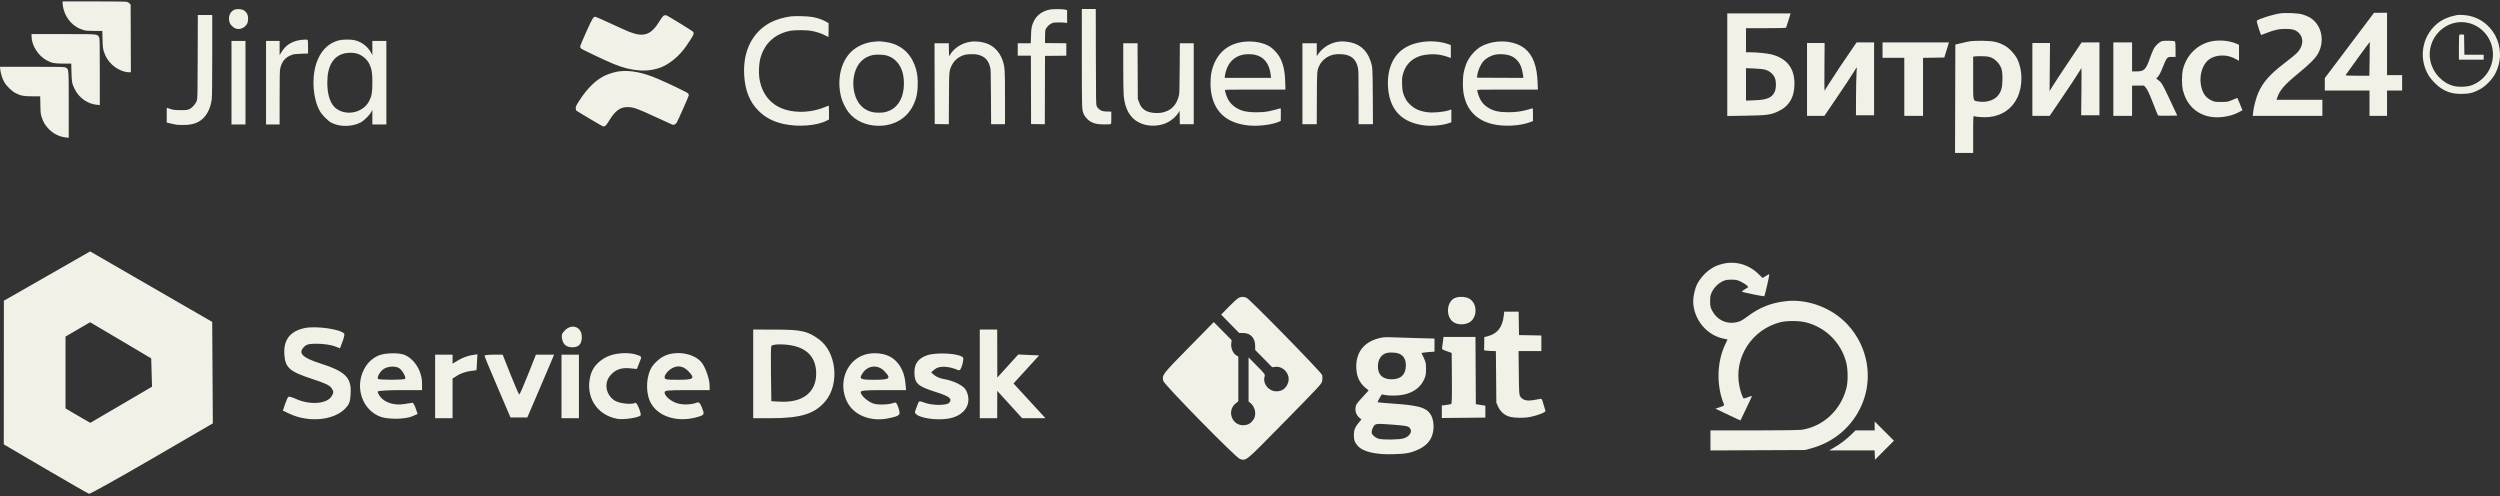 <svg width="660" height="131" viewBox="0 0 660 131" fill="none" xmlns="http://www.w3.org/2000/svg">
<rect x="0" y="0" width="660" height="131" fill="#333333" stroke="none"/>
<path fill-rule="evenodd" clip-rule="evenodd" d="M327.015 78.635C326.696 78.781 325.523 79.838 324.409 80.982L322.383 83.064L324.765 85.489L327.147 87.914H328.189C330.137 87.914 331.362 89.235 331.362 91.333V92.38L333.604 94.663L335.846 96.946L336.683 96.85C338.874 96.599 340.75 98.892 340.069 100.988C339.572 102.517 338.485 103.321 336.933 103.309C334.91 103.293 333.319 101.289 333.851 99.428C334.021 98.833 333.962 98.749 331.825 96.585L329.623 94.355V100.177V105.998L330.088 106.37C331.381 107.403 331.778 109.469 330.928 110.739C330.248 111.753 329.561 112.167 328.424 112.25C325.281 112.478 323.756 108.491 326.222 106.493L326.918 105.929V100.034V94.139L326.355 93.801C325.511 93.295 324.91 91.888 325.044 90.734L325.153 89.802L322.796 87.414L320.438 85.025L313.837 91.748C306.748 98.967 306.775 98.932 307.112 100.565C307.308 101.512 326.286 120.851 327.334 121.171C329.017 121.685 328.751 121.902 338.126 112.355C349.17 101.109 348.954 101.345 349.084 100.363C349.141 99.929 349.128 99.325 349.056 99.022C348.887 98.321 330.009 79.028 329.098 78.627C328.329 78.288 327.765 78.29 327.015 78.635ZM384.381 78.566C381.754 79.34 381.501 83.984 384.019 85.222C385.122 85.764 386.681 85.744 387.795 85.173C390.118 83.983 390.118 79.985 387.795 78.794C386.88 78.326 385.508 78.234 384.381 78.566ZM396.991 83.361C396.638 86.412 395.3 88.115 392.741 88.769L391.845 88.998V90.643C391.845 91.548 391.824 92.354 391.797 92.435C391.771 92.516 392.461 92.608 393.332 92.639L394.914 92.696L394.974 99.508L395.034 106.321L395.548 107.436C396.109 108.651 397.17 109.593 398.394 109.964C399.738 110.37 402.299 110.416 404.009 110.064C406.155 109.623 408.134 108.816 407.993 108.442C407.934 108.286 407.696 107.496 407.464 106.684C407.062 105.278 407.019 105.214 406.545 105.319C406.272 105.38 405.44 105.526 404.696 105.644C403.066 105.902 402.05 105.636 401.429 104.786C401.043 104.258 401.021 103.962 400.963 98.457L400.901 92.68H403.91H406.918V90.625V88.569L403.971 88.515L401.024 88.461L400.971 85.369L400.918 82.278H399.017H397.116L396.991 83.361ZM363.826 89.349C359.912 90.409 357.857 93.24 358.067 97.29C358.198 99.828 359.158 101.532 361.299 103.028C361.344 103.059 360.673 103.821 359.808 104.721C358.944 105.621 358.146 106.598 358.036 106.892C357.57 108.137 357.927 109.534 358.914 110.322L359.421 110.727L358.737 111.538C357.762 112.695 357.43 113.524 357.425 114.812C357.419 116.167 357.621 116.756 358.397 117.654C359.803 119.279 363.11 120.057 367.981 119.908C371.313 119.806 372.544 119.562 374.575 118.602C376.106 117.879 377.22 116.843 377.828 115.578C378.777 113.605 378.652 110.749 377.549 109.203C376.377 107.56 374.257 106.987 367.74 106.552C365.588 106.408 363.779 106.241 363.719 106.18C363.66 106.119 363.877 105.63 364.202 105.093L364.794 104.117L365.614 104.278C366.881 104.527 369.198 104.479 370.615 104.174C373.167 103.625 375.022 102.236 375.966 100.168C376.384 99.251 376.473 98.77 376.478 97.391C376.483 95.742 376.362 95.326 375.274 93.236C375.236 93.163 375.993 93.042 376.955 92.965L378.705 92.826V91.101V89.376L374.309 89.264C371.891 89.202 368.87 89.107 367.594 89.054C365.675 88.974 365.025 89.025 363.826 89.349ZM380.941 90.178C380.867 90.853 380.763 91.591 380.708 91.818C380.622 92.178 380.78 92.292 381.928 92.701L383.246 93.171L383.297 99.831C383.336 104.842 383.291 106.527 383.117 106.636C382.989 106.716 382.379 106.841 381.761 106.914L380.638 107.047V108.699V110.351L386.387 110.299L392.135 110.247V108.677V107.106L390.879 106.904L389.623 106.701L389.573 97.826L389.523 88.951H385.298H381.074L380.941 90.178ZM369.622 93.489C370.746 94.13 371.227 95.172 371.138 96.773C371.014 98.998 369.741 100.139 367.381 100.139C365.022 100.139 363.745 98.928 363.766 96.711C363.782 95.026 364.492 93.806 365.759 93.293C366.672 92.924 368.823 93.032 369.622 93.489ZM367.615 112.108C371.154 112.383 371.641 112.47 372.107 112.912C373.03 113.785 372.229 115.23 370.54 115.739C369.365 116.093 365.092 116.146 363.938 115.821C363.521 115.703 362.924 115.346 362.61 115.028C362.131 114.541 362.057 114.339 362.148 113.769C362.208 113.395 362.442 112.825 362.668 112.502C363.149 111.816 363.492 111.788 367.615 112.108Z" fill="#F2F1E8"/>
<path fill-rule="evenodd" clip-rule="evenodd" d="M277.118 2.524C275.156 2.961 273.754 3.968 272.993 5.487C272.357 6.757 272.247 7.302 272.18 9.487L272.121 11.414H270.402H268.682V13.059V14.704H270.416H272.15L272.177 23.724L272.203 32.744L274.016 32.772L275.829 32.8L275.856 23.778L275.883 14.755L278.695 14.728L281.506 14.7V13.059V11.418L278.695 11.39L275.883 11.363L275.89 9.718C275.896 8.393 275.933 7.997 276.078 7.681C276.351 7.09 277.03 6.43 277.646 6.158C278.125 5.946 278.357 5.915 279.457 5.915C280.15 5.915 280.943 5.948 281.217 5.99L281.717 6.065V4.376V2.686L281.322 2.566C280.709 2.378 277.901 2.35 277.118 2.524ZM285.608 15.346C285.61 29.453 285.594 29.047 286.197 30.294C286.546 31.017 287.377 31.857 288.093 32.212C289.064 32.693 289.837 32.837 291.493 32.842C292.331 32.845 293.1 32.814 293.201 32.773C293.365 32.707 293.385 32.525 293.385 31.077V29.455L292.465 29.453C291.959 29.452 291.323 29.389 291.05 29.312C290.419 29.135 289.785 28.605 289.534 28.044C289.347 27.624 289.337 27.046 289.309 14.986L289.28 2.368H287.443H285.606L285.608 15.346ZM175.104 4.214C174.96 4.324 174.567 4.868 174.231 5.422C171.919 9.229 170.039 9.923 166.138 8.412C165.56 8.188 163.356 7.199 161.239 6.214C159.122 5.23 157.293 4.424 157.174 4.424C156.636 4.424 156.389 4.835 154.753 8.461C153.875 10.407 153.156 12.119 153.156 12.266C153.156 12.413 153.263 12.651 153.393 12.796C153.619 13.046 159.548 15.866 161.917 16.849C166.833 18.89 171.096 19.169 174.736 17.687C176.039 17.157 177.665 16.037 178.91 14.812C180.135 13.607 180.811 12.745 182.187 10.633C183.156 9.146 183.273 8.802 182.959 8.363C182.834 8.189 176.988 4.577 176.105 4.129C175.765 3.957 175.398 3.988 175.104 4.214ZM208.774 4.326C207.003 4.543 204.727 5.221 203.417 5.922C198.592 8.504 196.098 13.5 196.466 19.85C196.698 23.861 197.904 26.886 200.185 29.183C201.985 30.995 204.125 32.13 206.88 32.733C210.75 33.58 215.662 33.198 218.25 31.849L218.856 31.533V29.697C218.856 28.687 218.836 27.861 218.812 27.861C218.789 27.861 218.389 28.02 217.924 28.215C214.569 29.619 210.664 29.911 207.502 28.992C203.549 27.845 201.041 24.817 200.449 20.476C200.26 19.096 200.383 16.728 200.706 15.508C201.754 11.552 204.42 9.026 208.462 8.16C209.71 7.893 212.811 7.895 214.283 8.164C215.569 8.399 216.869 8.833 217.891 9.367C218.315 9.588 218.682 9.769 218.706 9.769C218.731 9.769 218.75 8.945 218.75 7.937V6.105L217.986 5.678C217.083 5.173 216.026 4.805 214.651 4.519C213.495 4.278 210.082 4.166 208.774 4.326ZM230.681 11.016C228.831 11.187 226.935 11.911 225.49 12.999C222.166 15.5 220.773 20.678 222.073 25.703C222.376 26.874 223.256 28.665 223.999 29.62C225.761 31.888 228.701 33.207 231.995 33.207C236.24 33.207 239.654 31.074 241.273 27.412C241.942 25.898 242.203 24.675 242.268 22.752C242.331 20.887 242.204 19.588 241.832 18.272C240.813 14.676 238.544 12.313 235.2 11.365C234.405 11.14 232.432 10.875 231.838 10.914C231.722 10.922 231.202 10.967 230.681 11.016ZM256.319 11.005C254.01 11.312 251.948 12.599 250.804 14.447L250.549 14.858L250.52 13.136L250.491 11.414H248.601H246.711L246.738 22.079L246.765 32.744L248.626 32.772L250.487 32.8L250.524 26.039C250.565 18.524 250.549 18.711 251.297 17.191C251.962 15.839 253.294 14.802 254.816 14.451C255.685 14.25 257.425 14.248 258.202 14.446C259.917 14.883 260.852 15.803 261.343 17.539C261.568 18.334 261.575 18.521 261.614 25.574L261.654 32.795H263.486H265.318V25.931C265.318 18.68 265.281 17.944 264.833 16.4C264.212 14.258 262.871 12.577 261.113 11.735C259.788 11.101 257.835 10.803 256.319 11.005ZM328.552 11.013C323.964 11.462 320.863 14.324 319.819 19.072C319.59 20.115 319.51 22.367 319.656 23.673C320.283 29.303 323.611 32.483 329.536 33.114C332.158 33.394 335.913 32.933 337.692 32.114L338.113 31.92L338.142 30.25C338.159 29.233 338.131 28.581 338.07 28.581C338.014 28.581 337.836 28.63 337.673 28.691C337.303 28.829 335.549 29.265 334.821 29.4C332.799 29.775 329.877 29.725 328.266 29.289C326.376 28.776 324.829 27.556 324.09 25.994C323.866 25.523 323.627 24.883 323.557 24.572C323.488 24.261 323.408 23.926 323.38 23.827C323.332 23.656 323.762 23.647 331.341 23.647H339.352L339.291 21.565C339.201 18.535 338.731 16.578 337.668 14.818C337.151 13.961 336.108 12.866 335.321 12.352C333.681 11.28 331.077 10.765 328.552 11.013ZM353.32 11.011C351.227 11.276 349.073 12.616 347.947 14.352L347.626 14.847V13.13V11.414H345.734H343.842V22.105V32.795H345.73H347.619L347.651 25.934C347.687 18.357 347.662 18.658 348.383 17.178C348.84 16.241 349.795 15.323 350.797 14.858C351.735 14.424 352.403 14.292 353.659 14.294C356.468 14.298 357.982 15.43 358.499 17.912C358.639 18.586 358.664 19.755 358.664 25.75V32.795H360.562H362.461L362.418 25.523C362.372 17.721 362.374 17.747 361.805 16.043C360.805 13.05 358.643 11.329 355.472 11.003C354.393 10.892 354.256 10.892 353.32 11.011ZM375.64 11.053C370.851 11.717 367.918 14.175 366.807 18.457C366.165 20.933 366.294 24.235 367.126 26.627C368.439 30.402 371.414 32.549 376.113 33.112C378.082 33.349 380.994 33.067 382.552 32.49L383.156 32.267V30.584V28.9L382.552 29.104C381.128 29.584 378.282 29.835 376.75 29.616C374.74 29.328 373.455 28.752 372.265 27.604C371.585 26.947 371.326 26.606 370.979 25.908C370.35 24.643 370.21 24.029 370.151 22.259C370.106 20.926 370.13 20.592 370.324 19.792C370.838 17.676 372.039 16.105 373.804 15.242C374.861 14.725 375.59 14.53 377.007 14.386C379.016 14.181 380.796 14.45 382.87 15.271C383.045 15.34 383.055 15.236 383.028 13.611L382.999 11.879L381.973 11.538C380.192 10.947 377.751 10.761 375.64 11.053ZM395.227 11C393.666 11.154 392.065 11.652 390.862 12.356C389.589 13.102 388.201 14.622 387.426 16.118C386.988 16.963 386.543 18.368 386.36 19.483C386.168 20.65 386.146 23.015 386.317 24.215C386.961 28.74 389.521 31.622 393.882 32.729C396.973 33.513 401.559 33.259 404.206 32.156L404.706 31.948V30.252C404.706 28.686 404.692 28.561 404.522 28.609C404.421 28.637 403.912 28.783 403.392 28.934C401.724 29.417 400.204 29.626 398.294 29.634C395.779 29.646 394.223 29.293 392.81 28.391C391.905 27.813 391.291 27.154 390.785 26.215C390.442 25.579 389.989 24.221 389.989 23.829C389.989 23.656 390.406 23.647 397.995 23.647H406L405.929 21.794C405.758 17.351 404.701 14.555 402.529 12.803C400.793 11.403 398.036 10.722 395.227 11ZM296.538 17.618C296.538 21.031 296.587 24.406 296.646 25.119C296.949 28.771 298.352 31.227 300.796 32.384C301.85 32.883 302.626 33.078 303.897 33.163C305.091 33.243 306.481 33.038 307.531 32.627C308.989 32.056 310.405 30.91 311.132 29.712L311.413 29.249L311.442 31.022L311.47 32.795H313.307H315.145V22.105V11.414H313.314H311.483L311.437 18.019C311.398 23.75 311.369 24.712 311.216 25.291C310.96 26.27 310.652 26.966 310.194 27.605C309.465 28.624 308.714 29.154 307.418 29.564C305.975 30.021 303.842 29.902 302.627 29.296C301.656 28.812 301.055 28.058 300.623 26.782L300.38 26.062L300.346 18.738L300.312 11.414H298.425H296.538V17.618ZM331.24 14.44C333.684 14.947 335.153 16.825 335.486 19.869L335.562 20.563H329.453H323.344L323.345 20.28C323.348 19.863 323.628 18.756 323.925 17.993C324.635 16.168 326.176 14.853 328.074 14.453C328.966 14.265 330.367 14.259 331.24 14.44ZM397.803 14.445C398.776 14.646 399.546 15.008 400.137 15.54C401.283 16.574 401.796 17.756 402.125 20.127L402.186 20.564L396.062 20.538L389.937 20.511L389.973 20.104C390.088 18.807 390.812 17.078 391.618 16.177C392.378 15.326 393.634 14.632 394.825 14.405C395.57 14.263 397.018 14.282 397.803 14.445ZM234.321 14.724C235.297 15.078 235.867 15.428 236.525 16.074C237.938 17.463 238.634 19.434 238.637 22.053C238.64 25.447 237.318 28.028 235.015 29.127C234.054 29.585 233.257 29.749 231.995 29.749C230.725 29.749 229.936 29.584 228.947 29.113C227.508 28.427 226.407 27.104 225.806 25.337C225.067 23.166 225.095 20.642 225.883 18.532C226.675 16.41 228.241 15.013 230.356 14.541C231.383 14.312 233.447 14.408 234.321 14.724ZM163.511 18.828C162.557 18.945 161.107 19.351 160.065 19.792C157.52 20.87 155.039 23.245 152.856 26.694C152.086 27.909 152 28.096 152 28.554C152 28.912 152.055 29.108 152.184 29.216C152.484 29.465 158.754 33.184 159.074 33.302C159.642 33.512 159.967 33.257 160.714 32.013C162.355 29.283 163.676 28.272 165.604 28.272C167.226 28.272 168.133 28.594 173.472 31.063C175.54 32.019 177.352 32.846 177.498 32.901C177.917 33.056 178.434 32.791 178.697 32.287C179.292 31.146 181.854 25.339 181.854 25.131C181.854 24.999 181.747 24.772 181.617 24.625C181.391 24.37 176.683 22.109 173.659 20.804C169.801 19.139 166.396 18.476 163.511 18.828Z" fill="#F2F1E8"/>
<path fill-rule="evenodd" clip-rule="evenodd" d="M12.411 72.88L1.025 79.391L1.012 98.354L1 117.317L12.033 123.779C18.102 127.333 23.27 130.298 23.518 130.367C23.766 130.437 31.218 126.281 40.078 121.132L56.187 111.769L56.104 98.376L56.021 84.983L41.834 76.794C34.032 72.291 26.782 68.102 25.723 67.487L23.797 66.368L12.411 72.88ZM33.974 91.082L39.917 94.612L40.026 98.351L40.136 102.09L31.991 106.859L23.847 111.627L22.296 110.746C21.444 110.262 19.97 109.404 19.021 108.84L17.295 107.814V98.332V88.849L20.535 86.964L23.775 85.079L25.903 86.317C27.073 86.996 30.706 89.141 33.974 91.082ZM80.407 86.617C76.555 87.441 74.799 89.747 75.074 93.618C75.321 97.102 76.458 98.096 82.417 100.039C85.892 101.171 87.061 101.73 87.549 102.489C88.115 103.367 88.122 103.582 87.617 104.5C86.447 106.625 81.918 107.02 78.152 105.325C77.217 104.904 76.313 104.646 76.145 104.751C75.977 104.857 75.579 105.721 75.26 106.671L74.682 108.399L76.33 109.187C81.505 111.662 88.252 110.998 91.278 107.718C92.232 106.683 92.435 106.1 92.565 104.022C92.837 99.683 91.228 98.069 84.498 95.922C79.682 94.386 78.556 93.153 80.409 91.447C81.057 90.851 81.756 90.714 83.956 90.752C85.462 90.778 87.385 91.059 88.229 91.376L89.762 91.953L90.419 90.195C90.78 89.228 90.995 88.305 90.898 88.144C90.162 86.934 83.473 85.96 80.407 86.617ZM149.132 87.219C148.337 88.029 148.194 88.458 148.388 89.462C148.684 90.996 149.537 91.68 151.156 91.68C152.808 91.68 153.602 90.791 153.602 88.943C153.602 86.313 151.007 85.312 149.132 87.219ZM198.846 98.701V110.404H203.568C211.403 110.404 215.095 109.253 217.881 105.941C221.714 101.385 220.836 92.933 216.178 89.558C213.2 87.4 211.568 87.033 204.885 87.015L198.846 86.998V98.701ZM258.66 98.701V110.404H260.96H263.261L263.268 106.796L263.275 103.187L266.561 106.796L269.847 110.404H272.923H276L271.786 105.821L267.572 101.237L270.951 97.531L274.329 93.825L271.575 93.707L268.82 93.588L266.056 96.632L263.291 99.677L263.276 93.337L263.261 86.998H260.96H258.66V98.701ZM209.582 91.318C213.46 92.217 215.505 94.78 215.473 98.701C215.432 103.622 211.888 106.348 205.937 106.038L203.639 105.918L203.534 98.91C203.476 95.055 203.514 91.676 203.618 91.4C203.848 90.789 207.104 90.744 209.582 91.318ZM99.926 93.861C98.18 94.632 96.955 95.82 96.044 97.627C93.616 102.444 95.76 108.365 100.544 110.056C102.56 110.768 107.051 110.689 108.826 109.91L110.252 109.283L109.746 107.796C109.467 106.978 109.084 106.317 108.895 106.327C108.705 106.338 107.724 106.491 106.714 106.667C104.259 107.094 101.728 106.359 100.485 104.856C99.962 104.224 99.632 103.546 99.751 103.349C99.87 103.153 102.546 102.992 105.697 102.992H111.426L111.417 101.139C111.403 97.941 109.342 94.669 106.704 93.655C105.154 93.059 101.491 93.171 99.926 93.861ZM160.296 94.163C158.042 95.231 156.477 96.963 155.919 99.006C154.387 104.622 157.486 109.637 163.074 110.584C164.696 110.859 168.762 110.231 169.114 109.652C169.398 109.185 168.115 106.103 167.736 106.341C166.868 106.887 163.519 106.534 162.304 105.77C159.961 104.297 159.385 101.211 161.071 99.172C162.365 97.607 163.966 97.005 166.241 97.228L168.135 97.413L168.729 95.903C169.479 93.996 169.527 94.169 168.115 93.668C166.011 92.922 162.439 93.148 160.296 94.163ZM175.038 94.148C174.109 94.647 172.833 95.799 172.204 96.708C170.665 98.93 170.366 103.118 171.55 105.842C173.358 109.999 178.937 111.766 184.563 109.963C185.982 109.508 186.025 109.344 185.236 107.423C184.822 106.415 184.494 106.094 184.053 106.266C182.603 106.832 180.483 106.935 178.944 106.513C177.178 106.029 175.457 104.589 175.457 103.595C175.457 103.077 176.295 102.992 181.4 102.992H187.343V101.884C187.343 100.25 186.407 97.373 185.414 95.953C183.521 93.248 178.378 92.353 175.038 94.148ZM227.407 93.968C223.086 95.965 221.366 101.453 223.619 106.053C225.367 109.622 229.871 111.427 234.549 110.432C237.656 109.771 237.815 109.606 237.193 107.688C236.804 106.488 236.519 106.142 236.067 106.32C234.721 106.851 231.845 106.962 230.564 106.532C229.073 106.032 227.219 104.364 227.219 103.524C227.219 103.098 228.408 102.992 233.216 102.992H239.213L238.989 100.793C238.686 97.802 237.132 95.267 234.898 94.118C232.77 93.023 229.589 92.959 227.407 93.968ZM244.665 93.826C242.405 94.64 241.406 96.005 241.406 98.28C241.406 101.166 242.258 101.974 246.825 103.418C250.685 104.638 251.476 105.244 250.604 106.313C249.984 107.072 246.255 107.086 244.166 106.335C242.625 105.782 242.609 105.786 242.24 106.823C242.035 107.398 241.745 108.177 241.595 108.553C240.94 110.198 247.709 111.367 251.461 110.257C255.12 109.175 256.619 106.144 255.036 103.029C254.42 101.818 251.841 100.518 249.171 100.074C248.276 99.925 247.154 99.467 246.679 99.057L245.815 98.311L246.72 97.531C247.886 96.526 250.326 96.592 252.939 97.697C253.399 97.892 253.656 97.573 254.011 96.369C254.268 95.497 254.386 94.634 254.275 94.45C253.58 93.307 247.249 92.896 244.665 93.826ZM114.876 102.017V110.404H117.177H119.477V105.17V99.935L120.821 99.091C121.559 98.626 122.983 98.128 123.984 97.983L125.804 97.72L125.922 95.621L126.039 93.523L124.388 93.792C123.48 93.939 122.003 94.498 121.107 95.032L119.477 96.003V94.817V93.63H117.177H114.876V102.017ZM127.914 93.923C127.914 94.083 129.458 97.814 131.344 102.212L134.774 110.209H136.991H139.208L141.637 104.553C142.972 101.442 144.564 97.712 145.174 96.263L146.283 93.63H143.883H141.482L139.394 98.894C138.246 101.789 137.211 104.159 137.094 104.16C136.977 104.161 135.942 101.794 134.793 98.899L132.706 93.635L130.309 93.632C128.991 93.631 127.913 93.762 127.914 93.923ZM148.234 102.017V110.404H150.535H152.835V102.017V93.63H150.535H148.234V102.017ZM105.312 97.153C106.147 97.607 107.303 99.645 106.937 100.017C106.63 100.33 100.127 100.339 99.821 100.028C99.404 99.604 100.434 97.878 101.434 97.325C102.608 96.675 104.297 96.6 105.312 97.153ZM181.621 97.891C183.608 99.913 183.238 100.262 179.1 100.262C175.769 100.262 175.457 100.198 175.457 99.516C175.457 99.106 175.988 98.316 176.637 97.761C178.287 96.348 180.153 96.397 181.621 97.891ZM233.383 97.891C235.37 99.913 235 100.262 230.862 100.262C226.951 100.262 226.659 100.079 227.835 98.37C229.154 96.455 231.751 96.23 233.383 97.891Z" fill="#F2F1E8"/>
<path fill-rule="evenodd" clip-rule="evenodd" d="M454.605 69.696C453.102 70.091 452.338 70.466 450.973 71.48C449.932 72.254 448.649 73.795 448.023 75.024C447.504 76.043 446.997 78.23 447 79.436C447.014 84.169 450.471 88.474 455.001 89.397L456.073 89.615L455.384 91.087C453.213 95.724 453.119 101.981 455.148 106.802C455.246 107.036 455.043 107.167 454.075 107.489L452.881 107.887L455.424 109.106C456.822 109.777 458.307 110.475 458.724 110.658L459.482 110.992L461.026 107.786C461.876 106.023 462.551 104.557 462.528 104.528C462.504 104.5 462.061 104.638 461.542 104.836C461.023 105.033 460.506 105.195 460.392 105.195C460.121 105.195 459.553 103.655 459.208 101.979C457.651 94.435 462.494 86.914 470.112 85.044C471.861 84.615 475.106 84.661 476.921 85.141C482.047 86.496 486.03 90.484 487.386 95.618C487.879 97.486 487.912 100.698 487.455 102.471C485.968 108.246 481.406 112.528 475.763 113.444C475.068 113.557 470.234 113.628 463.1 113.628L451.56 113.63V116.273V118.917L464.065 118.861L476.57 118.806L478.319 118.317C484.283 116.651 489.009 112.573 491.468 106.974C494.59 99.865 493.144 91.505 487.791 85.716C483.717 81.31 477.309 78.864 471.522 79.505C467.518 79.948 464.502 81.163 461.125 83.691C459.769 84.707 459.246 84.952 458.011 85.151C455.597 85.54 453.271 84.362 452.08 82.146C451.535 81.132 451.481 80.899 451.477 79.539C451.473 78.257 451.541 77.905 451.959 77.054C452.527 75.896 453.704 74.743 454.864 74.21C455.484 73.926 456.029 73.833 457.092 73.831C458.325 73.829 458.642 73.898 459.643 74.392C460.272 74.702 460.963 75.143 461.179 75.373L461.572 75.792L460.668 76.354C460.171 76.664 459.794 76.945 459.83 76.98C460.034 77.172 465.656 78.323 465.775 78.197C465.927 78.035 467.199 72.47 467.105 72.377C467.075 72.346 466.662 72.562 466.189 72.857L465.328 73.393L464.192 72.289C461.595 69.767 458.02 68.8 454.605 69.696ZM494.91 112.446V113.63H492.384H489.858L488.814 114.652C487.422 116.016 485.826 117.23 484.218 118.147L482.897 118.901H488.896H494.895L494.946 120.135L494.998 121.368L497.499 118.858L500 116.349L497.455 113.805L494.91 111.262V112.446Z" fill="#F2F1E8"/>
<path fill-rule="evenodd" clip-rule="evenodd" d="M601.971 3.532C599.955 3.822 596.058 5.064 595.793 5.502C595.682 5.686 596.811 9.236 596.98 9.236C597.044 9.236 597.702 8.987 598.442 8.683C600.463 7.854 601.998 7.556 603.826 7.638C605.001 7.69 605.529 7.791 606.029 8.057C608.252 9.239 608.4 11.939 606.358 14.022C605.991 14.396 604.542 15.578 603.139 16.647C599.284 19.585 597.44 21.668 596.185 24.501C595.62 25.777 594.996 28.127 594.834 29.591L594.724 30.588H603.916H613.107V28.47V26.351H607.053H601L601.237 25.663C601.903 23.735 603.175 22.293 606.887 19.263C609.774 16.907 611.36 15.29 612.026 14.027C613.904 10.463 612.759 6.147 609.485 4.451C609.055 4.229 608.277 3.928 607.756 3.782C606.629 3.466 603.399 3.327 601.971 3.532ZM620.245 11.999L613.745 20.624V22.265V23.906H619.647H625.548V27.247V30.588H627.861H630.174V27.247V23.906H632.168H634.161V21.868V19.831H632.168H630.174V11.599V3.368L628.459 3.371L626.745 3.374L620.245 11.999ZM456 17.077V30.622L460.984 30.543C466.534 30.454 467.48 30.323 469.515 29.363C472.36 28.022 473.752 25.61 473.738 22.042C473.723 17.988 471.717 15.43 467.723 14.374C466.645 14.089 463.841 13.803 462.101 13.801L460.944 13.8V10.621V7.443H466.199C469.088 7.443 471.485 7.388 471.525 7.321C471.564 7.253 471.849 6.373 472.157 5.365L472.718 3.531H464.359H456V17.077ZM648.835 3.953C646.583 4.336 644.71 5.138 643.333 6.308C639.385 9.66 638.454 15.38 641.126 19.875C641.827 21.053 643.422 22.676 644.578 23.387C646.242 24.41 647.56 24.768 649.713 24.784C651.888 24.799 653.043 24.504 654.896 23.46C656.301 22.669 658.009 20.874 658.77 19.391C662.285 12.535 657.894 4.488 650.351 3.962C649.737 3.92 649.055 3.915 648.835 3.953ZM651.668 6.059C655.457 6.971 658.151 10.429 658.144 14.37C658.138 17.974 655.982 21.15 652.649 22.465C651.415 22.951 649.198 23.053 647.747 22.69C644.843 21.963 642.352 19.33 641.65 16.245C640.272 10.194 645.743 4.631 651.668 6.059ZM649.268 9.174C649.206 9.238 649.154 10.745 649.154 12.523V15.756H652.424H655.694V15.104V14.452H653.146H650.598L650.554 11.803L650.51 9.155L649.946 9.106C649.636 9.079 649.331 9.11 649.268 9.174ZM520.199 10.877C519.672 10.961 518.56 11.197 517.726 11.401L516.211 11.771L516.171 26.07L516.13 40.368H518.523H520.916V35.461C520.916 30.853 520.934 30.56 521.196 30.666C521.767 30.898 523.91 31.02 525.164 30.892C528.508 30.552 531.144 28.745 532.552 25.829C534.04 22.746 534.03 18.57 532.528 15.527C531.903 14.262 530.399 12.666 529.242 12.041C527.461 11.078 526.346 10.826 523.628 10.773C522.268 10.746 520.725 10.793 520.199 10.877ZM570.754 10.867C570.02 11.099 568.961 12.111 568.519 13.001C568.303 13.438 567.883 14.487 567.588 15.333C566.515 18.399 566.056 18.852 564.021 18.852L562.865 18.853V15.022V11.192H560.393H557.92V20.89V30.588H560.393H562.865V26.595V22.602H564.448H566.03L566.567 23.243C566.934 23.68 567.502 24.909 568.357 27.114C569.046 28.89 569.658 30.401 569.718 30.47C569.779 30.54 570.946 30.577 572.313 30.552L574.798 30.507L572.911 26.474C570.923 22.225 570.67 21.793 569.799 21.16L569.257 20.765L569.785 20.134C570.098 19.761 570.588 18.77 570.987 17.706C571.358 16.717 571.83 15.709 572.034 15.465C572.364 15.074 572.52 15.022 573.378 15.022H574.349V13.035C574.349 11.636 574.291 11.011 574.152 10.924C573.854 10.736 571.305 10.693 570.754 10.867ZM583.339 11.026C579.86 11.958 577.276 14.602 576.325 18.201C575.949 19.622 575.943 22.469 576.313 23.906C577.221 27.439 579.488 29.802 582.802 30.672C585.225 31.309 588.7 30.881 590.959 29.669L592.017 29.1L591.37 27.522C591.014 26.653 590.703 25.916 590.679 25.884C590.654 25.851 590.075 26.069 589.39 26.367C588.236 26.872 588.019 26.911 586.391 26.916C584.789 26.921 584.558 26.882 583.73 26.466C582.174 25.685 581.383 24.471 581.02 22.304C580.666 20.194 581.257 17.779 582.473 16.363C584.097 14.473 587.48 14.093 590.1 15.506L591.096 16.044V13.938V11.832L590.34 11.501C588.409 10.655 585.468 10.455 583.339 11.026ZM625.583 15.552L625.509 19.994H622.329C619.829 19.994 619.175 19.95 619.267 19.79C619.503 19.382 625.596 11.023 625.626 11.066C625.643 11.091 625.624 13.109 625.583 15.552ZM489.442 12.211C487.331 15.252 483.84 20.483 482.881 22.04C482.277 23.021 481.741 23.876 481.691 23.938C481.641 24.001 481.622 21.196 481.65 17.704L481.7 11.355H479.377H477.054V20.972V30.588H479.346H481.639L485.02 25.615C486.88 22.88 488.8 19.979 489.287 19.17C489.774 18.36 490.186 17.719 490.202 17.746C490.218 17.772 490.18 18.527 490.118 19.423C490.056 20.32 489.998 23.162 489.989 25.739L489.973 30.425H492.366H494.758V20.809V11.192H492.454H490.149L489.442 12.211ZM496.991 13.229V15.267H499.862H502.733V22.928V30.588H505.206H507.678V22.931V15.274L510.484 15.23L513.291 15.185L513.675 13.963C513.886 13.29 514.163 12.392 514.289 11.966L514.519 11.192H505.755H496.991V13.229ZM546.134 16.293C544.257 19.09 542.355 21.98 541.907 22.713L541.093 24.047L541.146 17.701L541.199 11.355H538.873H536.547V20.972V30.588H538.831H541.114L544.453 25.674C546.29 22.971 548.162 20.141 548.614 19.387C549.066 18.632 549.465 17.986 549.499 17.95C549.534 17.915 549.532 20.707 549.495 24.156L549.427 30.425H551.839H554.252V20.809V11.192L551.899 11.199L549.547 11.206L546.134 16.293ZM525.826 15.258C526.889 15.737 527.973 16.944 528.362 18.083C528.583 18.73 528.65 19.402 528.644 20.89C528.635 23.074 528.35 24.133 527.476 25.215C526.471 26.46 524.382 27.125 522.451 26.816C520.769 26.546 520.916 27.14 520.916 20.651V14.963L521.355 14.886C521.596 14.844 522.511 14.825 523.389 14.845C524.659 14.872 525.155 14.957 525.826 15.258ZM466.17 18.438C467.165 18.753 468.01 19.464 468.484 20.386C468.968 21.33 468.961 23.372 468.47 24.344C467.716 25.837 466.444 26.352 463.217 26.473L460.944 26.558V22.275V17.992L463.138 18.083C464.47 18.137 465.66 18.277 466.17 18.438Z" fill="#F2F1E8"/>
<path fill-rule="evenodd" clip-rule="evenodd" d="M16.528 0.888C16.528 1.175 16.631 1.825 16.756 2.333C17.435 5.09 19.513 7.262 22.149 7.971C22.668 8.11 23.41 8.161 24.933 8.161H27.009L27.067 10.409C27.119 12.405 27.159 12.764 27.426 13.616C27.852 14.976 28.46 15.969 29.478 16.964C30.752 18.209 32.623 19.071 34.05 19.071H34.551L34.52 10.149L34.489 1.227L34.209 0.917C34.055 0.747 33.743 0.554 33.516 0.489C33.26 0.415 29.945 0.369 24.816 0.369L16.528 0.368V0.888ZM61.937 2.535C60.794 3.01 60.221 4.288 60.538 5.658C60.65 6.14 60.81 6.42 61.216 6.842C62.144 7.804 63.341 7.925 64.423 7.165C65.168 6.642 65.501 5.96 65.501 4.959C65.501 3.849 65.086 3.102 64.207 2.634C63.739 2.385 62.434 2.328 61.937 2.535ZM52.193 14.965C52.162 25.514 52.151 25.991 51.936 26.61C51.639 27.463 50.784 28.427 49.997 28.796C49.44 29.058 49.243 29.081 47.656 29.073C46.145 29.066 45.802 29.026 44.971 28.762L44.018 28.458V30.409V32.359L45.029 32.597C46.607 32.969 46.85 32.998 48.457 32.992C50.204 32.987 51.351 32.737 52.465 32.121C54.277 31.118 55.539 28.955 55.905 26.221C55.987 25.609 56.03 21.62 56.03 14.626V3.965H54.127H52.224L52.193 14.965ZM8.329 9.57C8.336 11.964 10.07 14.722 12.326 15.928C13.686 16.655 14.379 16.789 16.774 16.791L18.811 16.793L18.868 19.101C18.93 21.628 19.022 22.108 19.709 23.507C20.848 25.823 23.103 27.425 25.561 27.662L26.346 27.737L26.346 18.938C26.345 10.324 26.34 10.131 26.112 9.742C25.663 8.979 25.938 9 16.705 9H8.328L8.329 9.57ZM79.264 10.568C78.204 10.711 77.098 11.116 76.275 11.664C75.452 12.211 74.915 12.79 74.27 13.826L73.817 14.552V12.675V10.799H72.027H70.237V21.828V32.858H72.027H73.817L73.819 25.815C73.82 20.024 73.851 18.638 73.992 18.02C74.4 16.222 75.339 15.123 76.994 14.503C77.555 14.293 78.031 14.233 79.506 14.185L81.325 14.127V12.356C81.325 10.851 81.298 10.573 81.142 10.512C80.912 10.42 80.207 10.441 79.264 10.568ZM89.337 10.676C86.549 11.435 84.504 13.59 83.47 16.857C82.216 20.819 82.637 26.126 84.46 29.355C85.009 30.326 86.54 31.883 87.41 32.356C89.577 33.533 92.838 33.532 95.167 32.353C96.077 31.893 97.64 30.343 98.042 29.501L98.301 28.962L98.302 30.91L98.304 32.858H100.152H102V21.828V10.799H100.152H98.304V12.685V14.572L98.06 14.094C97.166 12.343 95.573 11.089 93.642 10.616C92.611 10.364 90.371 10.395 89.337 10.676ZM61.112 21.828V32.858H62.96H64.808V21.828V10.799H62.96H61.112V21.828ZM94.066 14.095C95.559 14.498 96.892 15.59 97.525 16.926C98.144 18.235 98.304 19.228 98.304 21.768C98.304 24.38 98.138 25.352 97.469 26.66C95.93 29.671 91.718 30.701 88.891 28.758C87.275 27.646 86.406 25.203 86.409 21.783C86.413 17.46 87.938 14.844 90.887 14.102C91.773 13.879 93.255 13.875 94.066 14.095ZM0.078 18.382C0.188 19.434 0.622 20.796 1.135 21.694C1.719 22.718 3.115 24.067 4.123 24.582C5.486 25.279 6.256 25.425 8.569 25.425H10.616L10.661 27.733C10.702 29.883 10.727 30.106 11.026 30.999C11.45 32.26 11.964 33.118 12.854 34.042C14.066 35.301 15.687 36.107 17.369 36.286L18.145 36.368L18.145 27.63C18.145 17.859 18.18 18.279 17.337 17.842C16.963 17.648 16.295 17.633 8.466 17.633L0 17.632L0.078 18.382Z" fill="#F2F1E8"/>
</svg>
